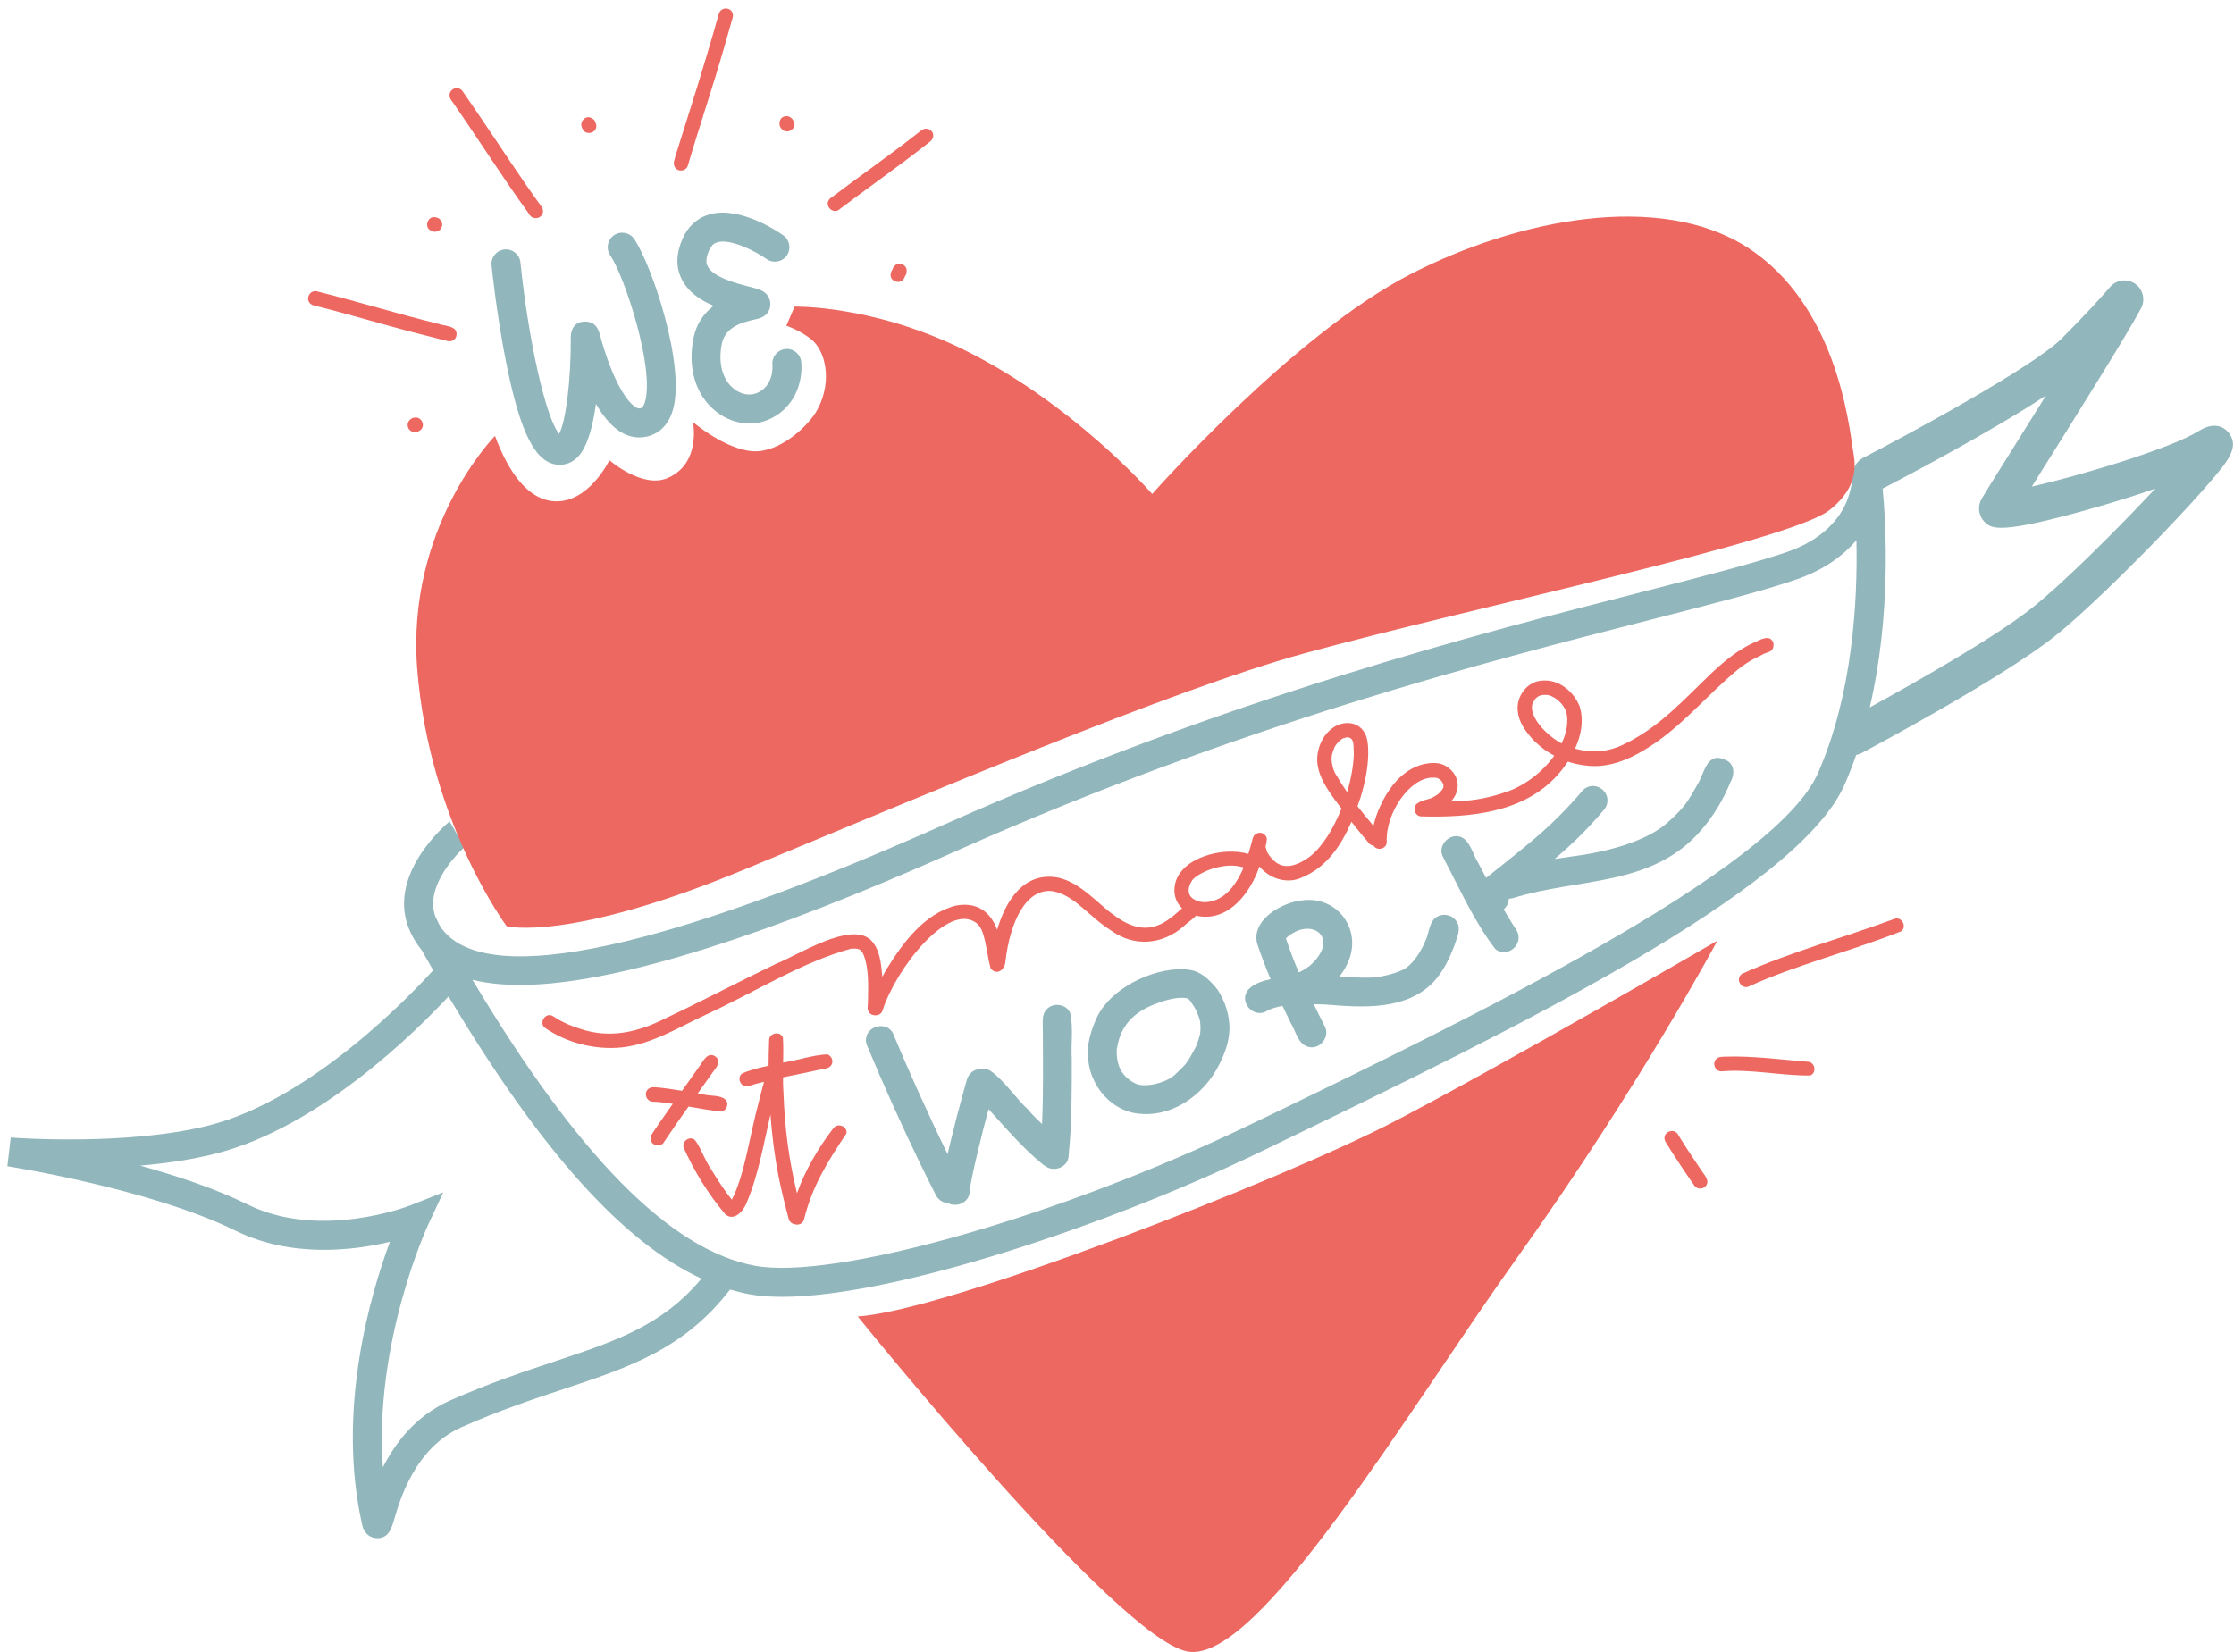 <?xml version="1.0" encoding="UTF-8"?> <svg xmlns="http://www.w3.org/2000/svg" width="196" height="145" viewBox="0 0 196 145" fill="none"><path d="M39.449 72.076C39.21 72.272 33.667 76.894 36.035 81.852C36.298 82.403 36.616 82.898 36.983 83.351C37.326 83.957 37.662 84.551 38.005 85.139C36.212 87.122 27.395 96.462 18.314 98.758C11.051 100.594 1.04 99.829 0.942 99.817L0.648 102.339C0.771 102.357 13.18 104.303 20.633 107.976C25.583 110.418 31.048 109.727 34.211 108.968C32.498 113.583 29.487 123.805 31.794 133.874C31.978 134.664 32.59 134.963 33.055 134.976C33.073 134.976 33.091 134.976 33.104 134.976C34.101 134.976 34.358 134.1 34.584 133.323C35.086 131.609 36.408 127.049 40.489 125.237C43.794 123.768 46.798 122.77 49.447 121.889C55.334 119.93 60.033 118.357 64.054 113.154C64.629 113.326 65.198 113.467 65.767 113.571C66.599 113.724 67.554 113.797 68.612 113.797C78.397 113.797 97.207 107.554 110.766 100.986L112.161 100.313C132.439 90.501 157.68 78.283 161.835 68.851C162.214 67.994 162.545 67.124 162.851 66.243C163.004 66.213 163.157 66.17 163.297 66.096C163.793 65.833 175.419 59.663 180.241 55.856C182.78 53.848 186.972 49.71 189.787 46.778C191.463 45.034 192.95 43.406 193.978 42.2C195.422 40.504 196.462 39.286 195.6 38.056C195.379 37.744 194.535 36.801 192.907 37.823C190.466 39.354 182.566 41.716 178.264 42.696C178.558 42.23 178.876 41.722 179.201 41.196C182.181 36.44 186.678 29.26 187.847 27.05C188.245 26.304 188.018 25.379 187.321 24.896C186.623 24.418 185.681 24.541 185.13 25.183C184.506 25.906 183.129 27.454 180.896 29.689C178.381 32.204 167.446 38.117 163.444 40.186C162.875 40.48 162.563 41.068 162.588 41.673L162.496 41.686C162.508 41.876 162.692 46.429 156.695 48.468C153.758 49.465 149.511 50.549 144.139 51.926C129.692 55.617 107.859 61.199 82.833 72.358C58.326 83.29 43.273 86.528 39.039 81.821C38.672 81.374 38.752 81.607 38.201 80.444C37.283 77.897 39.816 75.204 40.74 74.335L39.449 72.082V72.076ZM48.64 119.471C45.935 120.371 42.87 121.387 39.449 122.911C36.463 124.24 34.682 126.608 33.593 128.757C32.798 117.849 37.485 107.639 37.54 107.523L38.886 104.628L35.918 105.803C35.839 105.834 28.092 108.827 21.753 105.705C18.938 104.316 15.53 103.177 12.293 102.284C14.52 102.088 16.821 101.763 18.932 101.225C28.08 98.911 36.598 90.403 39.351 87.434C47.416 100.937 54.624 108.986 61.545 112.2C58.1 116.319 54.055 117.672 48.634 119.471H48.64ZM111.047 98.023L109.652 98.697C93.113 106.703 73.226 112.371 66.226 111.067C58.828 109.69 50.696 101.463 41.45 85.977C42.949 86.351 44.724 86.491 46.786 86.4C54.765 86.045 67.242 82.103 83.873 74.684C108.697 63.611 130.408 58.066 144.769 54.393C150.197 53.003 154.486 51.908 157.515 50.879C159.999 50.035 161.713 48.768 162.875 47.397C162.991 52.722 162.545 60.924 159.504 67.835C155.728 76.41 128.841 89.423 111.053 98.029L111.047 98.023ZM178.264 53.358C174.899 56.021 167.703 60.067 164.044 62.075C165.922 54.02 165.476 46.062 165.176 42.873C167.03 41.912 174.581 37.946 179.507 34.702C178.454 36.391 177.408 38.062 176.502 39.513C174.966 41.961 174.085 43.369 173.859 43.767C173.473 44.44 173.583 45.285 174.14 45.817C174.728 46.38 175.333 46.968 183.814 44.538C184.775 44.263 186.905 43.638 189.095 42.873C185.748 46.466 180.975 51.216 178.264 53.358Z" fill="#91B6BB"></path><path d="M49.123 40.786C47.024 40.786 45.641 38.117 44.362 31.586C43.561 27.485 43.139 23.457 43.126 23.286C43.053 22.588 43.561 21.964 44.264 21.89C44.962 21.823 45.586 22.325 45.66 23.029C46.375 30.007 47.905 36.703 49.056 38.074C49.643 36.985 50.102 33.325 50.077 29.664C50.077 29.664 49.986 28.299 51.203 28.226C51.699 28.195 52.342 28.299 52.617 29.321C53.755 33.533 55.107 35.43 55.872 35.785C56.031 35.859 56.141 35.859 56.3 35.785C56.374 35.748 56.496 35.589 56.594 35.246C57.432 32.253 54.789 24.235 53.541 22.411C53.143 21.829 53.29 21.04 53.871 20.642C54.453 20.244 55.242 20.391 55.64 20.972C57.157 23.188 60.149 31.984 59.048 35.932C58.675 37.26 57.922 37.848 57.353 38.105C56.515 38.484 55.633 38.478 54.801 38.093C53.902 37.67 53.063 36.789 52.286 35.442C52.017 37.389 51.54 39.237 50.689 40.1C50.139 40.664 49.545 40.78 49.141 40.786H49.129H49.123Z" fill="#91B6BB"></path><path d="M65.761 37.162C64.739 37.162 63.705 36.807 62.824 36.109C61.031 34.695 60.296 32.259 60.859 29.603C61.098 28.464 61.691 27.54 62.615 26.836C61.465 26.352 60.358 25.624 59.788 24.455C59.281 23.402 59.317 22.221 59.892 20.929C60.382 19.827 61.214 19.093 62.297 18.799C64.99 18.071 68.355 20.39 68.728 20.654C69.297 21.064 69.432 21.853 69.028 22.429C68.618 22.998 67.829 23.133 67.254 22.729C66.373 22.104 64.164 20.923 62.958 21.254C62.732 21.315 62.438 21.456 62.212 21.97C61.826 22.833 62.016 23.218 62.077 23.347C62.56 24.345 64.684 24.883 65.7 25.146C66.33 25.306 66.709 25.404 67.015 25.612C67.443 25.893 67.664 26.426 67.566 26.928C67.401 27.785 66.617 27.95 66.244 28.029C64.971 28.299 63.631 28.758 63.337 30.135C62.983 31.831 63.374 33.318 64.39 34.12C65.039 34.634 65.846 34.763 66.489 34.456C67.884 33.795 67.78 32.198 67.768 32.014C67.707 31.317 68.214 30.698 68.906 30.625C69.597 30.558 70.221 31.053 70.295 31.745C70.436 33.061 70.026 35.589 67.578 36.752C66.997 37.027 66.379 37.162 65.748 37.162H65.761Z" fill="#91B6BB"></path><path d="M153.949 56.351C152.548 56.976 151.355 57.955 150.241 58.99C147.604 61.511 145.621 63.788 142.464 65.319C141.203 65.937 139.796 66.139 138.187 65.692C138.725 64.523 138.964 63.237 138.597 62.001C138.095 60.716 136.81 59.62 135.378 59.718C133.989 59.742 132.973 61.132 133.169 62.472C133.273 63.409 133.867 64.211 134.485 64.884C135.029 65.46 135.666 65.937 136.363 66.31C135.292 67.81 133.603 69.071 131.921 69.567C130.256 70.13 128.892 70.295 127.289 70.332C128.157 69.426 128.102 68.116 127.032 67.339C126.414 66.849 125.569 66.898 124.841 67.069C123.048 67.528 121.843 69.108 121.102 70.717C120.851 71.268 120.631 71.862 120.503 72.474C120.001 71.868 119.542 71.311 119.101 70.748C119.199 70.466 119.297 70.185 119.389 69.909C119.811 68.477 120.123 66.971 120.025 65.472C119.989 65.08 119.934 64.682 119.738 64.333C119.114 63.17 117.596 63.231 116.709 64.052C116.115 64.547 115.76 65.288 115.62 66.041C115.344 67.473 116.134 68.808 116.935 69.934C117.18 70.277 117.443 70.613 117.694 70.95C116.99 72.725 116.005 74.323 114.916 75.167C113.203 76.404 112.089 76.214 111.238 74.88C111.098 74.684 111.141 74.567 111.03 74.304C111.085 74.078 111.134 73.851 111.147 73.625C111.141 73.46 111.043 73.3 110.908 73.209C110.584 72.921 110.015 73.123 109.917 73.539C109.794 74.004 109.666 74.47 109.525 74.929C107.298 74.274 103.669 75.241 103.112 77.499C102.892 78.405 103.155 79.177 103.712 79.703C102.513 80.719 100.787 82.647 97.691 80.266C96.522 79.495 94.833 77.444 92.863 77.016C89.803 76.428 88.218 79.097 87.484 81.588C86.933 80.064 85.759 79.109 83.874 79.464C81.084 80.168 79.224 82.721 77.779 85.047C77.651 85.267 77.535 85.5 77.406 85.72C77.406 85.695 77.406 85.677 77.406 85.653C77.302 84.545 77.21 83.265 76.36 82.445C74.542 80.866 70.063 83.792 68.099 84.569C64.838 86.136 61.637 87.819 58.364 89.368C55.977 90.58 53.481 91.161 50.88 90.268C49.852 89.943 49.13 89.582 48.463 89.135C47.864 88.836 47.276 89.705 47.772 90.164C49.693 91.51 52.184 92.141 54.521 91.914C57.207 91.627 59.563 90.133 61.974 89.019C66.337 86.999 70.418 84.398 74.689 83.241C74.787 83.241 74.959 83.235 75.087 83.241C75.136 83.253 75.289 83.278 75.381 83.308C75.399 83.314 75.411 83.327 75.43 83.333C75.442 83.333 75.448 83.345 75.46 83.351C75.754 83.645 75.748 83.706 75.907 84.19C76.207 85.273 76.182 86.369 76.152 87.826C76.164 88.193 76.011 88.627 76.311 88.915C76.403 89.013 76.531 89.056 76.653 89.074C76.972 89.154 77.351 89.001 77.437 88.646C78.636 84.961 83.17 79.164 85.642 80.976C86.456 81.564 86.493 83.339 86.903 84.955C87.423 85.659 88.176 85.102 88.212 84.361C88.628 80.799 90.06 77.934 92.33 78.197C94.282 78.534 95.414 80.346 97.513 81.674C99.533 83.125 102.017 82.892 103.859 81.27C104.122 81.001 104.63 80.688 104.948 80.34C105.028 80.358 105.107 80.382 105.193 80.401C107.855 80.817 109.715 78.314 110.498 76.037C111.398 77.12 112.988 77.628 114.304 76.961C116.403 76.079 117.682 74.163 118.569 72.113C119.077 72.762 119.597 73.398 120.135 74.029C120.233 74.127 120.368 74.182 120.509 74.2C120.802 74.708 121.69 74.494 121.665 73.87C121.555 71.366 123.672 68.251 125.667 68.238C125.783 68.238 125.893 68.238 126.01 68.251C126.034 68.251 126.065 68.263 126.089 68.269C126.089 68.269 126.089 68.269 126.101 68.269C126.157 68.293 126.212 68.324 126.267 68.361C126.481 68.557 126.389 68.379 126.615 68.795C126.622 68.826 126.634 68.857 126.64 68.887C126.64 68.93 126.64 68.973 126.64 69.016C126.64 69.028 126.64 69.04 126.64 69.052C126.64 69.077 126.628 69.101 126.622 69.126C126.585 69.193 126.548 69.267 126.499 69.334C126.499 69.334 126.499 69.334 126.493 69.34C126.108 69.775 126.218 69.658 125.734 69.958C125.692 69.983 125.649 70.001 125.606 70.02C125.269 70.166 124.737 70.216 124.437 70.448C124.382 70.479 124.327 70.509 124.278 70.558C123.886 70.925 124.18 71.66 124.725 71.642C128.935 71.746 133.646 71.348 136.645 68.018C136.969 67.657 137.275 67.259 137.556 66.831C138.034 66.99 138.529 67.1 139.031 67.161C140.891 67.443 142.727 66.757 144.293 65.79C147.432 63.935 149.703 61.022 152.493 58.733C152.566 58.677 153.013 58.335 153.148 58.255C153.606 57.937 154.114 57.692 154.616 57.447C155.051 57.166 155.669 57.306 155.595 56.431C155.32 55.623 154.475 56.113 153.949 56.364V56.351ZM107.604 78.381C106.827 79.115 105.566 79.409 104.789 78.932C104.251 78.656 104.091 78.032 104.593 77.248C104.813 76.912 105.848 76.287 106.967 76.073C107.708 75.92 108.338 75.902 109.109 76.116C108.815 76.826 108.295 77.793 107.604 78.387V78.381ZM118.19 69.511C117.841 69.01 117.498 68.471 117.143 67.859C116.899 67.394 116.727 66.598 116.892 66.108C117.107 65.46 117.1 65.49 117.437 65.086C117.853 64.755 117.645 64.841 118.208 64.688C118.22 64.688 118.226 64.688 118.239 64.688C118.716 64.798 118.759 64.988 118.777 66.176C118.746 67.198 118.532 68.355 118.19 69.511ZM134.533 61.597C134.76 61.199 134.705 61.303 134.98 61.095C135.158 61.034 135.164 60.961 135.721 60.979C135.855 61.003 135.776 60.967 136.094 61.077C136.29 61.169 136.479 61.279 136.657 61.413C137.146 61.848 137.33 62.221 137.428 62.497C137.624 63.378 137.44 64.327 137.006 65.239C135.47 64.419 133.934 62.577 134.533 61.597Z" fill="#ED6861"></path><path d="M149.231 102.645C148.564 101.659 147.903 100.661 147.273 99.645C146.918 98.819 145.688 99.394 146.122 100.19C146.912 101.482 147.756 102.742 148.619 103.985C148.815 104.34 149.335 104.401 149.616 104.114C150.1 103.618 149.5 103.079 149.231 102.645Z" fill="#ED6861"></path><path d="M166.236 80.621C161.793 82.267 157.198 83.492 152.872 85.432C152.162 85.854 152.792 86.938 153.508 86.528C157.253 84.795 162.454 83.436 166.786 81.729C167.337 81.349 166.878 80.419 166.236 80.621Z" fill="#ED6861"></path><path d="M158.574 93.163C156.2 92.979 153.832 92.643 151.439 92.716C151.146 92.735 150.803 92.692 150.583 92.924C150.185 93.298 150.485 94.026 151.029 94.008C153.63 93.787 156.249 94.4 158.813 94.375C159.443 94.149 159.235 93.139 158.568 93.163H158.574Z" fill="#ED6861"></path><path d="M73.073 99.058C71.775 100.76 70.65 102.675 69.921 104.708C69.206 101.702 68.863 99.119 68.74 95.936C68.704 95.471 68.698 95.006 68.698 94.534C69.707 94.32 70.729 94.131 71.733 93.904C72.136 93.775 72.693 93.855 72.944 93.445C73.158 93.102 72.957 92.619 72.565 92.515C71.317 92.582 70.074 93.01 68.832 93.218C68.789 93.231 68.753 93.237 68.71 93.243C68.722 92.508 68.734 91.78 68.692 91.058C68.465 90.427 67.456 90.635 67.48 91.303C67.449 92.043 67.437 92.778 67.431 93.518C66.642 93.684 65.852 93.867 65.124 94.192C64.567 94.571 65.038 95.502 65.675 95.3C66.121 95.159 66.574 95.036 67.033 94.926C66.868 95.526 66.709 96.132 66.562 96.738C65.785 99.572 65.344 103.067 64.212 105.271C63.619 104.548 63.044 103.673 62.413 102.639C61.777 101.714 61.373 100.429 60.908 99.982C60.443 99.688 59.813 100.172 59.978 100.698C60.914 102.792 62.144 104.787 63.625 106.538C64.396 107.236 65.246 106.25 65.51 105.528C66.556 103.067 66.984 100.405 67.596 97.803C67.731 99.603 67.951 101.396 68.294 103.165C68.551 104.444 68.863 105.705 69.199 106.966C69.242 107.125 69.352 107.26 69.493 107.346C69.548 107.382 69.609 107.401 69.677 107.413C70.001 107.542 70.442 107.413 70.54 107.009C71.243 104.157 72.54 102.027 74.26 99.462C74.388 98.801 73.409 98.47 73.091 99.058H73.073Z" fill="#ED6861"></path><path d="M63.73 96.579C63.265 96.028 62.311 96.224 61.656 96.016C61.509 95.991 61.368 95.967 61.221 95.942C61.681 95.293 62.139 94.651 62.598 94.002C62.935 93.604 63.29 93.035 62.709 92.667C62.054 92.306 61.711 93.102 61.387 93.531C60.873 94.259 60.359 94.987 59.839 95.716C59.055 95.587 58.266 95.465 57.477 95.404C57.25 95.385 57.012 95.416 56.846 95.587C56.449 95.961 56.749 96.689 57.293 96.671C57.85 96.695 58.431 96.769 59.031 96.86C58.902 97.044 58.768 97.228 58.639 97.411C58.144 98.127 57.636 98.837 57.165 99.566C57.079 99.713 57.054 99.89 57.103 100.055C57.232 100.582 58.003 100.686 58.26 100.209C58.958 99.162 59.68 98.127 60.408 97.099C61.326 97.264 62.274 97.43 63.265 97.528C63.7 97.503 63.957 96.946 63.73 96.585V96.579Z" fill="#ED6861"></path><path d="M64.232 1.048C64.036 0.693 63.516 0.632 63.234 0.92C63.008 1.165 63.002 1.526 62.892 1.826C61.784 5.762 60.53 9.655 59.306 13.554C59.22 13.909 59 14.306 59.202 14.655C59.459 15.133 60.23 15.035 60.358 14.502C61.35 11.111 62.5 7.763 63.473 4.366C63.748 3.423 64.018 2.481 64.287 1.532C64.33 1.367 64.305 1.189 64.226 1.042L64.232 1.048Z" fill="#ED6861"></path><path d="M80.868 11.423C80.917 11.387 80.96 11.35 80.868 11.417C80.813 11.46 80.642 11.589 80.562 11.65C78.029 13.645 75.374 15.482 72.81 17.434C72.228 18.022 73.116 18.909 73.703 18.328C75.735 16.785 79.051 14.441 81.511 12.495C81.713 12.36 81.884 12.158 81.878 11.907C81.896 11.393 81.248 11.105 80.868 11.423Z" fill="#ED6861"></path><path d="M47.564 18.206C45.673 15.616 43.941 12.917 42.136 10.267C41.628 9.526 41.12 8.785 40.618 8.045C40.533 7.904 40.398 7.8 40.239 7.751C39.848 7.635 39.431 7.953 39.438 8.363C39.438 8.687 39.707 8.914 39.86 9.171C42.056 12.342 44.112 15.598 46.377 18.72C46.768 19.552 47.974 19.044 47.557 18.199L47.564 18.206Z" fill="#ED6861"></path><path d="M52.294 10.885C52.178 10.677 52.276 10.524 51.792 10.31C51.309 10.157 50.868 10.683 51.033 11.13C51.046 11.166 51.058 11.203 51.076 11.24C51.101 11.289 51.058 11.191 51.039 11.148C51.052 11.173 51.064 11.197 51.07 11.222C51.089 11.258 51.101 11.295 51.119 11.332C51.125 11.344 51.119 11.313 51.101 11.277C51.37 11.987 52.502 11.656 52.294 10.879V10.885Z" fill="#ED6861"></path><path d="M37.895 20.281C37.798 20.238 37.822 20.257 37.895 20.281V20.281Z" fill="#ED6861"></path><path d="M38.237 19.075C37.546 18.879 37.167 19.92 37.791 20.232C37.828 20.25 37.87 20.269 37.907 20.287C37.987 20.317 38.103 20.348 38.164 20.336C38.409 20.336 38.666 20.183 38.745 19.944C38.929 19.577 38.635 19.112 38.237 19.075Z" fill="#ED6861"></path><path d="M37.955 20.305C37.955 20.305 37.925 20.293 37.907 20.281H37.901C37.919 20.287 37.931 20.293 37.961 20.305H37.955Z" fill="#ED6861"></path><path d="M36.286 36.654C36.072 36.685 35.558 37.058 35.852 37.609C36.005 37.891 36.342 37.97 36.617 37.872C36.617 37.872 36.629 37.872 36.635 37.872C36.593 37.897 36.593 37.897 36.654 37.872C36.678 37.86 36.697 37.848 36.739 37.83C36.727 37.836 36.715 37.842 36.697 37.848C36.727 37.836 36.764 37.824 36.794 37.805C37.461 37.407 36.941 36.446 36.28 36.667L36.286 36.654Z" fill="#ED6861"></path><path d="M78.477 23.335C78.391 23.415 78.348 23.512 78.311 23.616C78.287 23.647 78.14 23.922 78.146 24.027C78.018 24.688 78.997 25.018 79.315 24.431C79.474 24.039 79.547 24.167 79.547 23.696C79.511 23.188 78.819 22.968 78.477 23.335Z" fill="#ED6861"></path><path d="M39.873 28.868C39.475 28.568 38.912 28.574 38.447 28.415C34.922 27.552 31.453 26.475 27.934 25.599C27.096 25.275 26.631 26.512 27.494 26.793C30.572 27.552 33.607 28.489 36.685 29.272C37.541 29.492 38.404 29.707 39.261 29.927C39.426 29.97 39.603 29.945 39.75 29.866C40.105 29.67 40.166 29.15 39.879 28.868H39.873Z" fill="#ED6861"></path><path d="M69.671 10.738C69.665 10.677 69.603 10.573 69.555 10.512C69.567 10.524 69.573 10.536 69.591 10.561C69.579 10.542 69.567 10.53 69.555 10.512C69.555 10.493 69.463 10.359 69.383 10.322C69.261 10.212 69.077 10.163 68.918 10.2C68.361 10.249 68.227 10.959 68.576 11.308C68.576 11.314 68.588 11.314 68.594 11.32C68.594 11.32 68.594 11.326 68.606 11.332C68.606 11.332 68.606 11.326 68.6 11.32C68.998 11.816 69.873 11.363 69.677 10.738H69.671Z" fill="#ED6861"></path><path d="M43.427 38.252C43.427 38.252 35.595 46.197 36.61 58.776C37.7 72.242 44.455 81.276 44.455 81.276C44.455 81.276 49.84 82.703 65.315 76.294C80.79 69.885 102.799 60.526 114.346 57.356C129.209 53.279 156.995 47.507 160.489 44.777C163.31 42.58 162.704 40.394 162.57 39.495C162.197 37.046 161.052 26.641 153.251 21.676C145.602 16.81 133.223 19.179 123.739 24.064C113.465 29.346 101.086 43.345 101.086 43.345C101.086 43.345 94.056 35.247 84.192 30.509C76.378 26.757 69.714 26.904 69.714 26.904L68.992 28.581C68.992 28.581 70.1 28.942 71.14 29.744C72.388 30.705 73.067 33.343 71.752 35.877C70.969 37.383 68.399 39.727 66.086 39.599C63.632 39.458 60.799 37.04 60.799 37.04C60.799 37.04 61.539 40.676 58.572 41.949C56.35 42.904 53.468 40.382 53.468 40.382C53.468 40.382 51.657 44.159 48.647 43.987C46.248 43.853 44.571 41.313 43.427 38.252Z" fill="#ED6861"></path><path d="M75.251 115.517C75.251 115.517 97.971 143.716 104.163 144.916C110.356 146.116 123.45 123.866 133.131 110.326C143.851 95.33 150.674 82.543 150.674 82.543C150.674 82.543 131.711 93.543 122.221 98.464C112.393 103.563 83.028 115.046 75.245 115.517H75.251Z" fill="#ED6861"></path><path d="M93.915 88.952C93.633 88.125 92.446 87.917 91.859 88.542C91.363 89.019 91.504 89.717 91.492 90.341C91.504 93.108 91.547 95.875 91.424 98.635C90.978 98.207 90.537 97.79 90.207 97.374C89.105 96.358 88.04 94.724 86.859 93.934C86.633 93.824 86.407 93.8 86.192 93.824C85.825 93.781 85.44 93.879 85.165 94.167C84.81 94.516 84.767 95.042 84.614 95.501C84.186 97.031 83.788 98.562 83.415 100.104C83.323 100.496 83.231 100.888 83.139 101.279C81.389 97.711 79.456 93.353 78.464 90.953C77.999 89.362 75.613 90.017 76.023 91.627C77.51 95.201 79.101 98.739 80.789 102.222C81.23 103.14 81.689 104.04 82.148 104.946C82.313 105.227 82.588 105.442 82.907 105.527C82.992 105.552 83.084 105.564 83.17 105.57C83.922 105.993 85.103 105.515 85.079 104.475C85.201 103.336 86.113 99.602 86.731 97.325C88.291 99.039 89.809 100.833 91.596 102.259C91.614 102.271 91.638 102.271 91.657 102.277C92.379 102.92 93.786 102.461 93.762 101.322C94.049 98.525 94.031 95.709 94.031 92.9C93.951 91.59 94.178 90.207 93.903 88.933L93.915 88.952Z" fill="#91B6BB"></path><path d="M106.814 86.834C106.202 86.057 105.357 85.194 104.287 85.096C104.023 85.09 103.968 84.912 103.773 85.047C100.939 84.992 97.476 86.779 96.276 89.191C95.72 90.378 95.297 91.701 95.481 93.023C95.683 95.153 97.249 97.154 99.367 97.638C102.549 98.299 105.621 96.175 106.979 93.384C107.468 92.417 107.854 91.37 107.866 90.274C107.878 89.05 107.481 87.85 106.82 86.834H106.814ZM104.984 91.701C104.954 91.768 104.929 91.829 104.898 91.896C104.152 93.261 104.219 93.231 103.1 94.29C102.157 95.153 100.297 95.416 99.661 95.098C98.443 94.51 97.947 93.543 97.972 92.147C98.167 90.74 98.773 89.344 100.646 88.407C101.423 88.034 102.922 87.446 103.987 87.575C104.011 87.575 104.03 87.575 104.054 87.581C104.115 87.599 104.176 87.612 104.238 87.624C104.452 87.838 104.513 87.954 104.739 88.297C104.825 88.414 104.954 88.677 105.021 88.818C105.345 89.711 105.266 89.393 105.327 90.164C105.308 90.733 105.339 90.697 104.984 91.713V91.701Z" fill="#91B6BB"></path><path d="M127.813 80.897C127.422 80.193 126.388 80.064 125.825 80.64C125.347 81.178 125.36 81.98 125.035 82.611C124.797 83.204 123.971 84.814 122.869 85.188C122.484 85.377 121.07 85.818 120.024 85.787C119.186 85.793 118.341 85.751 117.503 85.702C117.766 85.371 117.999 85.016 118.176 84.631C119.614 81.796 117.485 78.614 114.303 78.999C112.522 79.14 109.738 80.719 110.301 82.813C110.65 83.865 111.047 84.894 111.476 85.916C110.747 86.081 110.001 86.308 109.511 86.852C108.636 87.893 109.989 89.423 111.145 88.713C111.488 88.511 111.953 88.364 112.522 88.272C112.761 88.774 112.999 89.27 113.244 89.766C113.697 90.482 113.85 91.584 114.755 91.853C115.802 92.178 116.769 90.923 116.187 89.992C115.845 89.313 115.539 88.695 115.257 88.119C115.588 88.119 115.924 88.132 116.279 88.144C119.504 88.413 123.347 88.695 125.788 86.149C126.657 85.206 127.208 84.031 127.648 82.837C127.838 82.213 128.199 81.509 127.82 80.891L127.813 80.897ZM114.933 84.735C114.431 85.096 114.168 85.23 113.948 85.322C113.55 84.398 113.189 83.443 112.816 82.341C114.963 80.327 117.705 82.243 114.933 84.728V84.735Z" fill="#91B6BB"></path><path d="M151.58 66.781C149.787 65.784 149.585 67.718 148.98 68.752C147.994 70.491 147.805 70.803 146.41 72.082C144.794 73.619 141.588 74.671 138.076 75.13C137.519 75.21 136.962 75.29 136.405 75.375C137.207 74.678 137.996 73.974 138.749 73.221C139.409 72.547 140.052 71.856 140.658 71.133C140.89 70.901 141.031 70.57 141.031 70.24C141.049 69.426 140.205 68.795 139.428 69.016C139.214 69.077 139.024 69.187 138.871 69.34C138.204 70.148 137.488 70.907 136.748 71.648C134.979 73.453 132.262 75.522 130.384 77.034C130.151 76.593 129.919 76.153 129.686 75.706C129.27 75.045 129.087 74.176 128.505 73.649C127.465 72.774 125.935 74.127 126.645 75.284C128.065 77.983 129.338 80.872 131.198 83.284C132.238 84.159 133.768 82.806 133.058 81.649C132.66 81.037 132.287 80.419 131.92 79.789C131.95 79.764 131.981 79.746 132.005 79.721C132.269 79.446 132.373 79.146 132.379 78.858C132.495 78.858 132.624 78.846 132.746 78.809C138.486 76.997 144.953 77.867 149.298 72.798C150.363 71.556 151.207 70.142 151.825 68.624C152.168 68.036 152.21 67.198 151.586 66.781H151.58Z" fill="#91B6BB"></path></svg> 